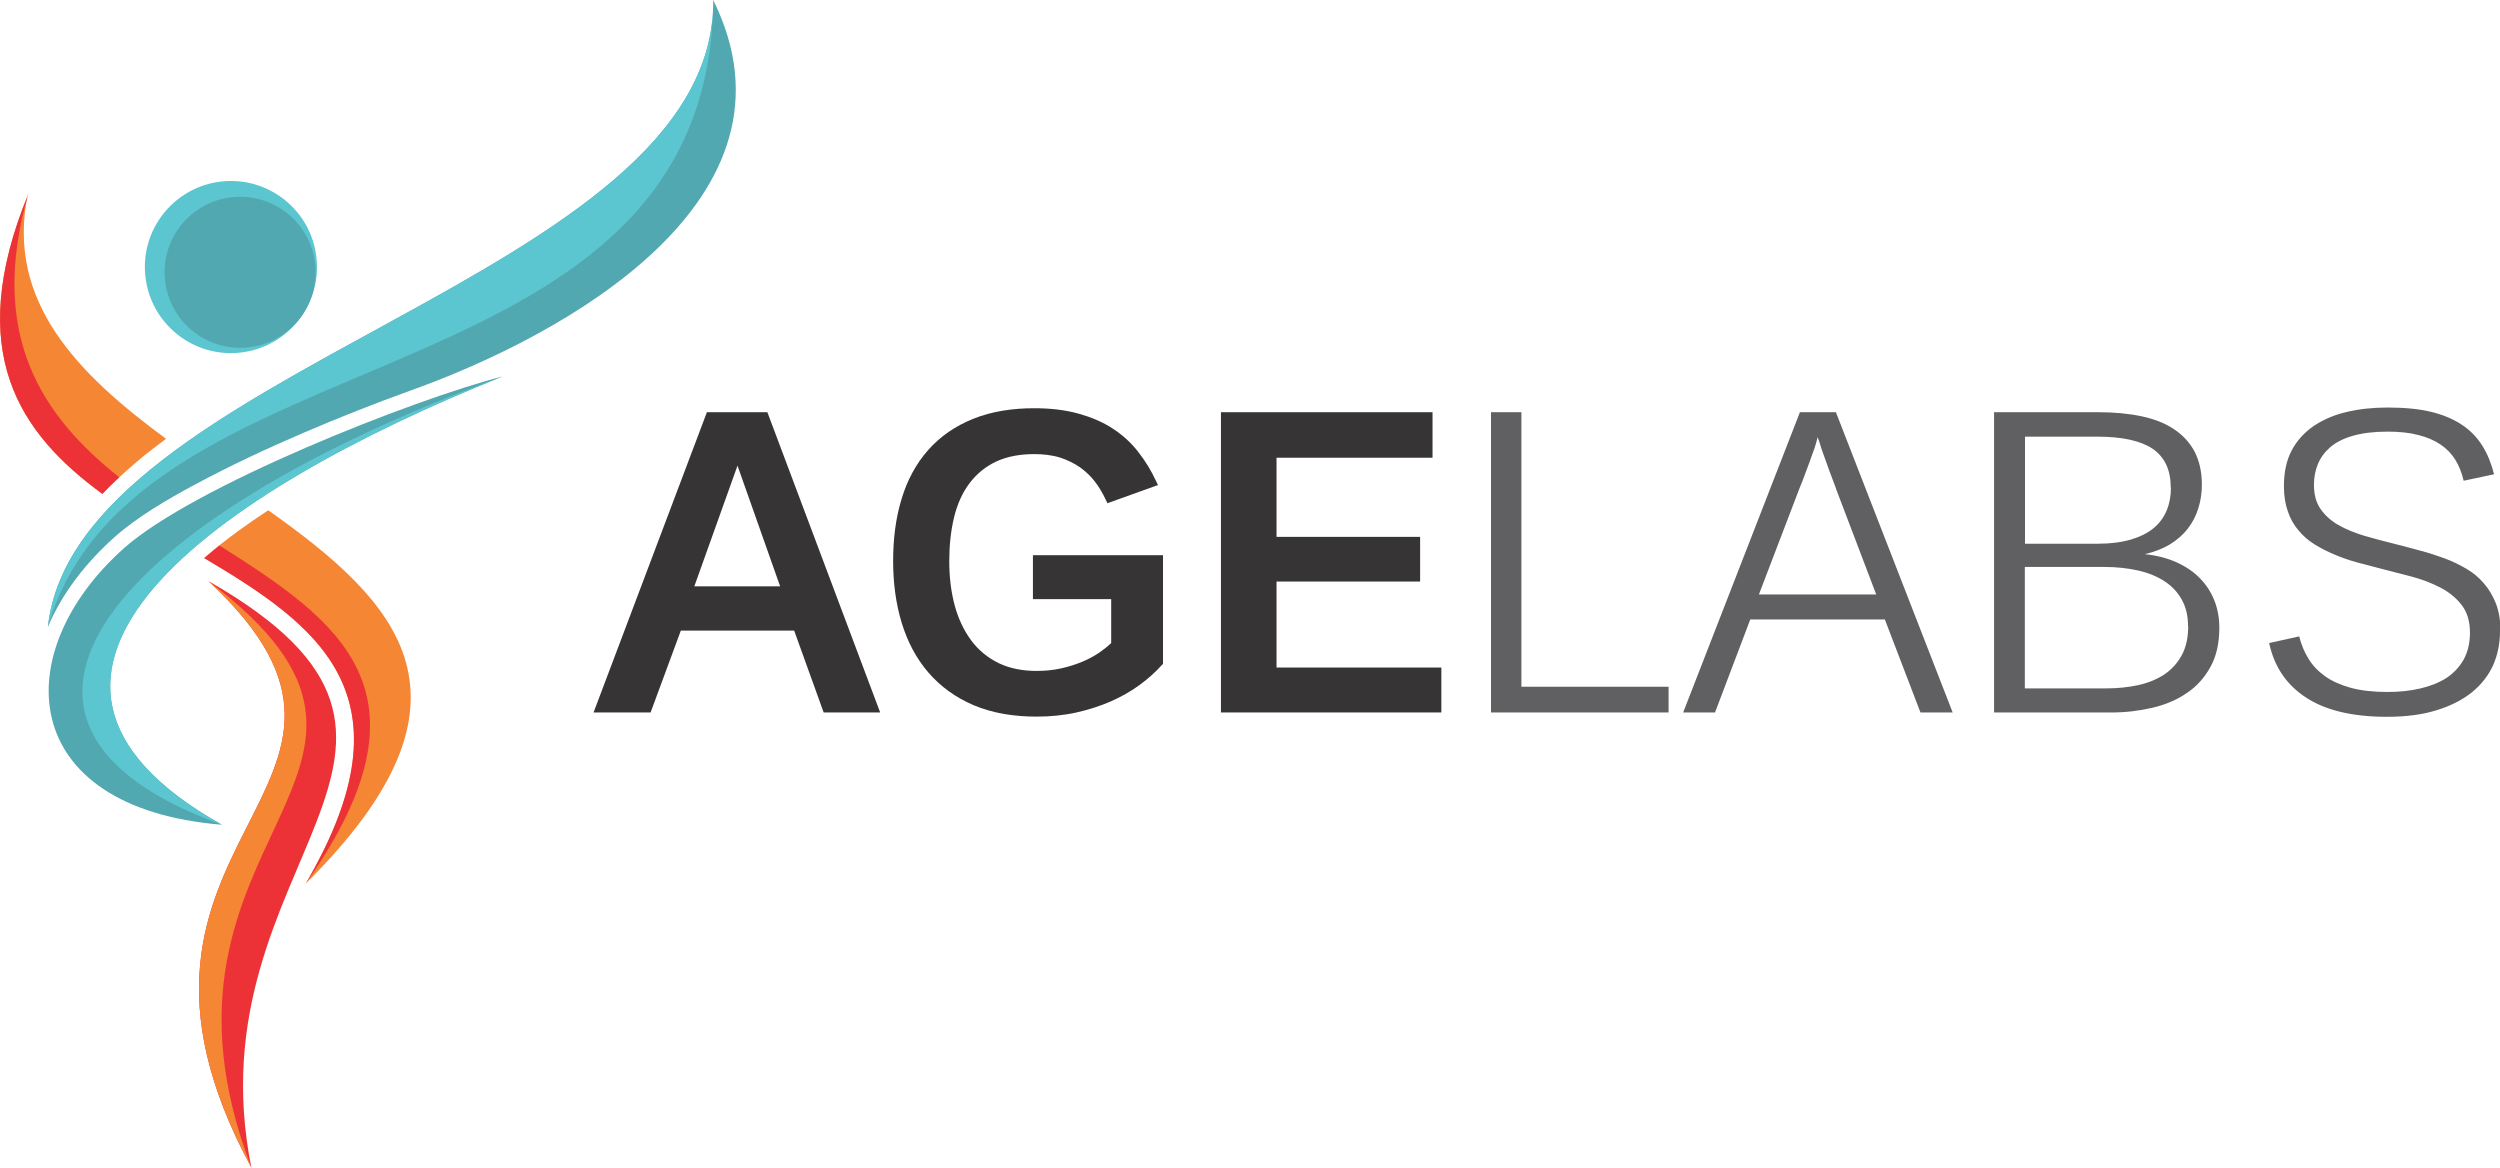 <?xml version="1.0" encoding="UTF-8"?><!DOCTYPE svg PUBLIC "-//W3C//DTD SVG 1.1//EN" "http://www.w3.org/Graphics/SVG/1.1/DTD/svg11.dtd"><!-- Creator: CorelDRAW X6 --><svg xmlns="http://www.w3.org/2000/svg" xml:space="preserve" width="13.895in" height="6.489in" version="1.1" style="shape-rendering:geometricPrecision; text-rendering:geometricPrecision; image-rendering:optimizeQuality; fill-rule:evenodd; clip-rule:evenodd" viewBox="0 0 13895 6489"  xmlns:xlink="http://www.w3.org/1999/xlink"><defs><style type="text/css"><![CDATA[     .fil0 {fill:#373435}     .fil1 {fill:#606062}     .fil2 {fill:#51A8B1}     .fil3 {fill:#5CC6D0}     .fil4 {fill:#ED3237}     .fil5 {fill:#F58634}    ]]></style></defs><g id="Layer_x0020_1"><g id="_215030392"><path class="fil0" d="M4414 3505l-630 0 -168 455 -317 0 630 -1669 336 0 627 1669 -314 0 -164 -455zm-315 -917l-240 671 477 0 -237 -671zm2077 986l0 -244 -435 0 0 -244 723 0 0 604 -7 7c-37,41 -78,77 -123,110 -49,36 -103,66 -159,91 -62,27 -126,47 -192,62 -73,16 -147,23 -222,23 -119,0 -240,-17 -351,-64 -97,-42 -181,-101 -250,-181 -69,-80 -117,-174 -148,-275 -34,-111 -48,-228 -48,-344 0,-118 13,-237 48,-349 30,-99 78,-191 147,-269 68,-77 152,-133 247,-172 108,-44 226,-60 342,-60 84,0 169,8 250,31 67,19 133,46 191,85 53,35 100,78 139,129 38,49 70,101 96,157l12 25 -281 101 -10 -21c-16,-34 -35,-67 -58,-97 -23,-31 -51,-57 -82,-80 -34,-24 -72,-42 -111,-55 -47,-15 -97,-20 -146,-20 -72,0 -147,11 -213,42 -58,28 -106,67 -145,118 -42,55 -69,119 -86,186 -20,81 -28,165 -28,249 0,84 9,168 31,249 19,69 49,135 92,193 40,53 90,94 150,124 66,32 139,44 211,44 47,0 95,-4 142,-15 40,-9 80,-22 118,-38 33,-14 64,-31 93,-51 21,-15 42,-31 61,-49zm919 -1030l0 440 798 0 0 248 -798 0 0 478 916 0 0 250 -1225 0 0 -1669 1176 0 0 253 -867 0z"/><path class="fil1" d="M8287 3960l0 -1669 169 0 0 1526 818 0 0 143 -987 0zm2387 0l-198 -517 -748 0 -196 517 -177 0 649 -1669 200 0 649 1669 -179 0zm1661 -471c0,85 -16,158 -49,217 -33,60 -76,109 -132,146 -55,38 -119,65 -192,82 -73,17 -149,26 -229,26l-650 0 0 -1669 580 0c90,0 171,8 241,23 71,15 131,39 180,72 49,33 87,74 114,125 26,51 40,112 40,183 0,47 -7,91 -20,132 -13,42 -33,80 -59,113 -26,34 -59,62 -99,87 -40,24 -87,42 -139,54 66,7 125,22 178,46 52,24 96,54 130,90 35,36 61,77 79,123 18,46 27,96 27,150zm1560 20c0,68 -13,130 -38,188 -26,57 -65,107 -117,150 -52,42 -118,76 -196,100 -79,25 -172,37 -278,37 -191,0 -341,-36 -449,-107 -109,-71 -177,-172 -205,-303l167 -37c11,45 28,86 51,123 22,37 53,70 92,98 39,28 87,49 144,65 56,15 124,23 202,23 65,0 126,-6 182,-19 56,-13 105,-32 146,-58 41,-27 73,-61 97,-103 23,-42 35,-92 35,-150 0,-62 -15,-112 -45,-152 -30,-39 -69,-72 -117,-97 -48,-25 -101,-46 -161,-62 -60,-16 -119,-31 -178,-46 -43,-11 -85,-22 -129,-34 -43,-12 -84,-26 -123,-43 -39,-16 -76,-35 -110,-56 -34,-21 -64,-47 -89,-77 -26,-30 -46,-65 -60,-106 -14,-40 -22,-87 -22,-140 0,-78 14,-144 43,-199 29,-55 70,-100 122,-136 52,-35 113,-62 183,-78 70,-17 147,-25 229,-25 94,0 175,8 241,24 66,16 123,40 170,71 47,31 85,70 114,116 29,46 51,100 66,160l-169 36c-10,-43 -25,-82 -46,-116 -21,-34 -48,-62 -82,-85 -34,-23 -75,-41 -123,-53 -48,-13 -106,-19 -173,-19 -75,0 -139,8 -191,23 -53,15 -94,36 -126,63 -31,27 -54,58 -69,94 -15,36 -22,74 -22,116 0,54 12,98 36,133 24,35 57,65 98,89 41,24 89,43 143,60 54,16 112,31 172,46 47,12 94,24 140,37 47,12 92,27 136,43 44,16 84,36 122,58 38,22 70,49 98,82 28,32 50,70 67,113 16,43 25,94 25,154zm-1830 -799c0,-99 -34,-170 -101,-216 -68,-45 -170,-67 -306,-67l-403 0 0 595 404 0c71,0 132,-8 184,-23 51,-15 93,-36 126,-63 33,-27 57,-60 73,-98 16,-38 24,-81 24,-127zm96 769c0,-55 -11,-103 -34,-145 -23,-42 -55,-76 -96,-103 -41,-27 -90,-47 -147,-60 -57,-13 -121,-20 -191,-20l-439 0 0 675 453 0c63,0 121,-6 177,-18 55,-12 103,-32 145,-59 41,-28 73,-63 97,-107 24,-44 36,-98 36,-163zm-1955 -760c-13,-34 -25,-67 -38,-101 -12,-34 -23,-65 -33,-92 -10,-27 -17,-49 -22,-67 -6,-18 -10,-27 -12,-30 1,4 -2,15 -7,33 -5,18 -13,41 -23,68 -10,27 -20,57 -33,90 -12,33 -24,65 -38,98l-224 586 652 0 -223 -586z"/><path class="fil2" d="M3964 0c550,1110 -836,1867 -1675,2168 -203,73 -403,152 -601,237 -205,88 -409,183 -606,289 -149,80 -318,178 -445,291 -155,138 -290,308 -371,500l0 0c157,-1444 3713,-1932 3698,-3485z"/><path class="fil3" d="M266 3485c154,-1420 3597,-1915 3696,-3409 -88,2195 -3217,1744 -3696,3409z"/><path class="fil2" d="M2794 2092c-508,131 -1719,612 -2104,954 -650,578 -600,1444 543,1538 -1491,-837 -28,-1857 1561,-2492z"/><path class="fil3" d="M1234 4584c-1491,-837 -28,-1857 1561,-2492 -2174,793 -3130,1927 -1561,2492z"/><path class="fil4" d="M1159 3230c1249,1163 -765,1404 238,3259 -343,-1711 1390,-2331 -238,-3259z"/><path class="fil5" d="M1159 3230c1249,1163 -765,1404 238,3259 -710,-1860 1182,-2187 -238,-3259z"/><path class="fil5" d="M157 1079c-360,879 -48,1330 412,1666 2,-2 4,-4 7,-7 10,-10 20,-21 30,-31 9,-9 18,-17 26,-25 11,-10 21,-20 32,-30 9,-8 18,-16 27,-25 11,-10 22,-20 34,-30 9,-8 19,-16 28,-24 12,-10 24,-20 35,-30 10,-8 19,-16 29,-23 12,-10 25,-20 37,-29 10,-8 20,-15 30,-23 13,-10 26,-19 39,-29l0 0c-488,-359 -893,-763 -768,-1361zm979 2022c631,376 1177,763 564,1809 1042,-1032 507,-1566 -209,-2074 -56,37 -110,74 -164,113 -59,43 -125,94 -191,151z"/><path class="fil4" d="M157 1079c-360,879 -48,1330 412,1666 2,-2 4,-4 7,-7 10,-10 20,-21 30,-31 9,-9 18,-17 26,-25 10,-10 20,-20 31,-29 -427,-339 -732,-786 -506,-1575zm1063 1953c662,419 1232,811 479,1879 613,-1046 68,-1434 -564,-1809 28,-24 57,-48 84,-70z"/><circle class="fil3" transform="matrix(0.267 -0.029 0.029 0.267 1283.45 1484.27)" r="1781"/><circle class="fil2" transform="matrix(0.267 -0.029 0.029 0.267 1334.51 1513.38)" r="1563"/></g></g></svg>